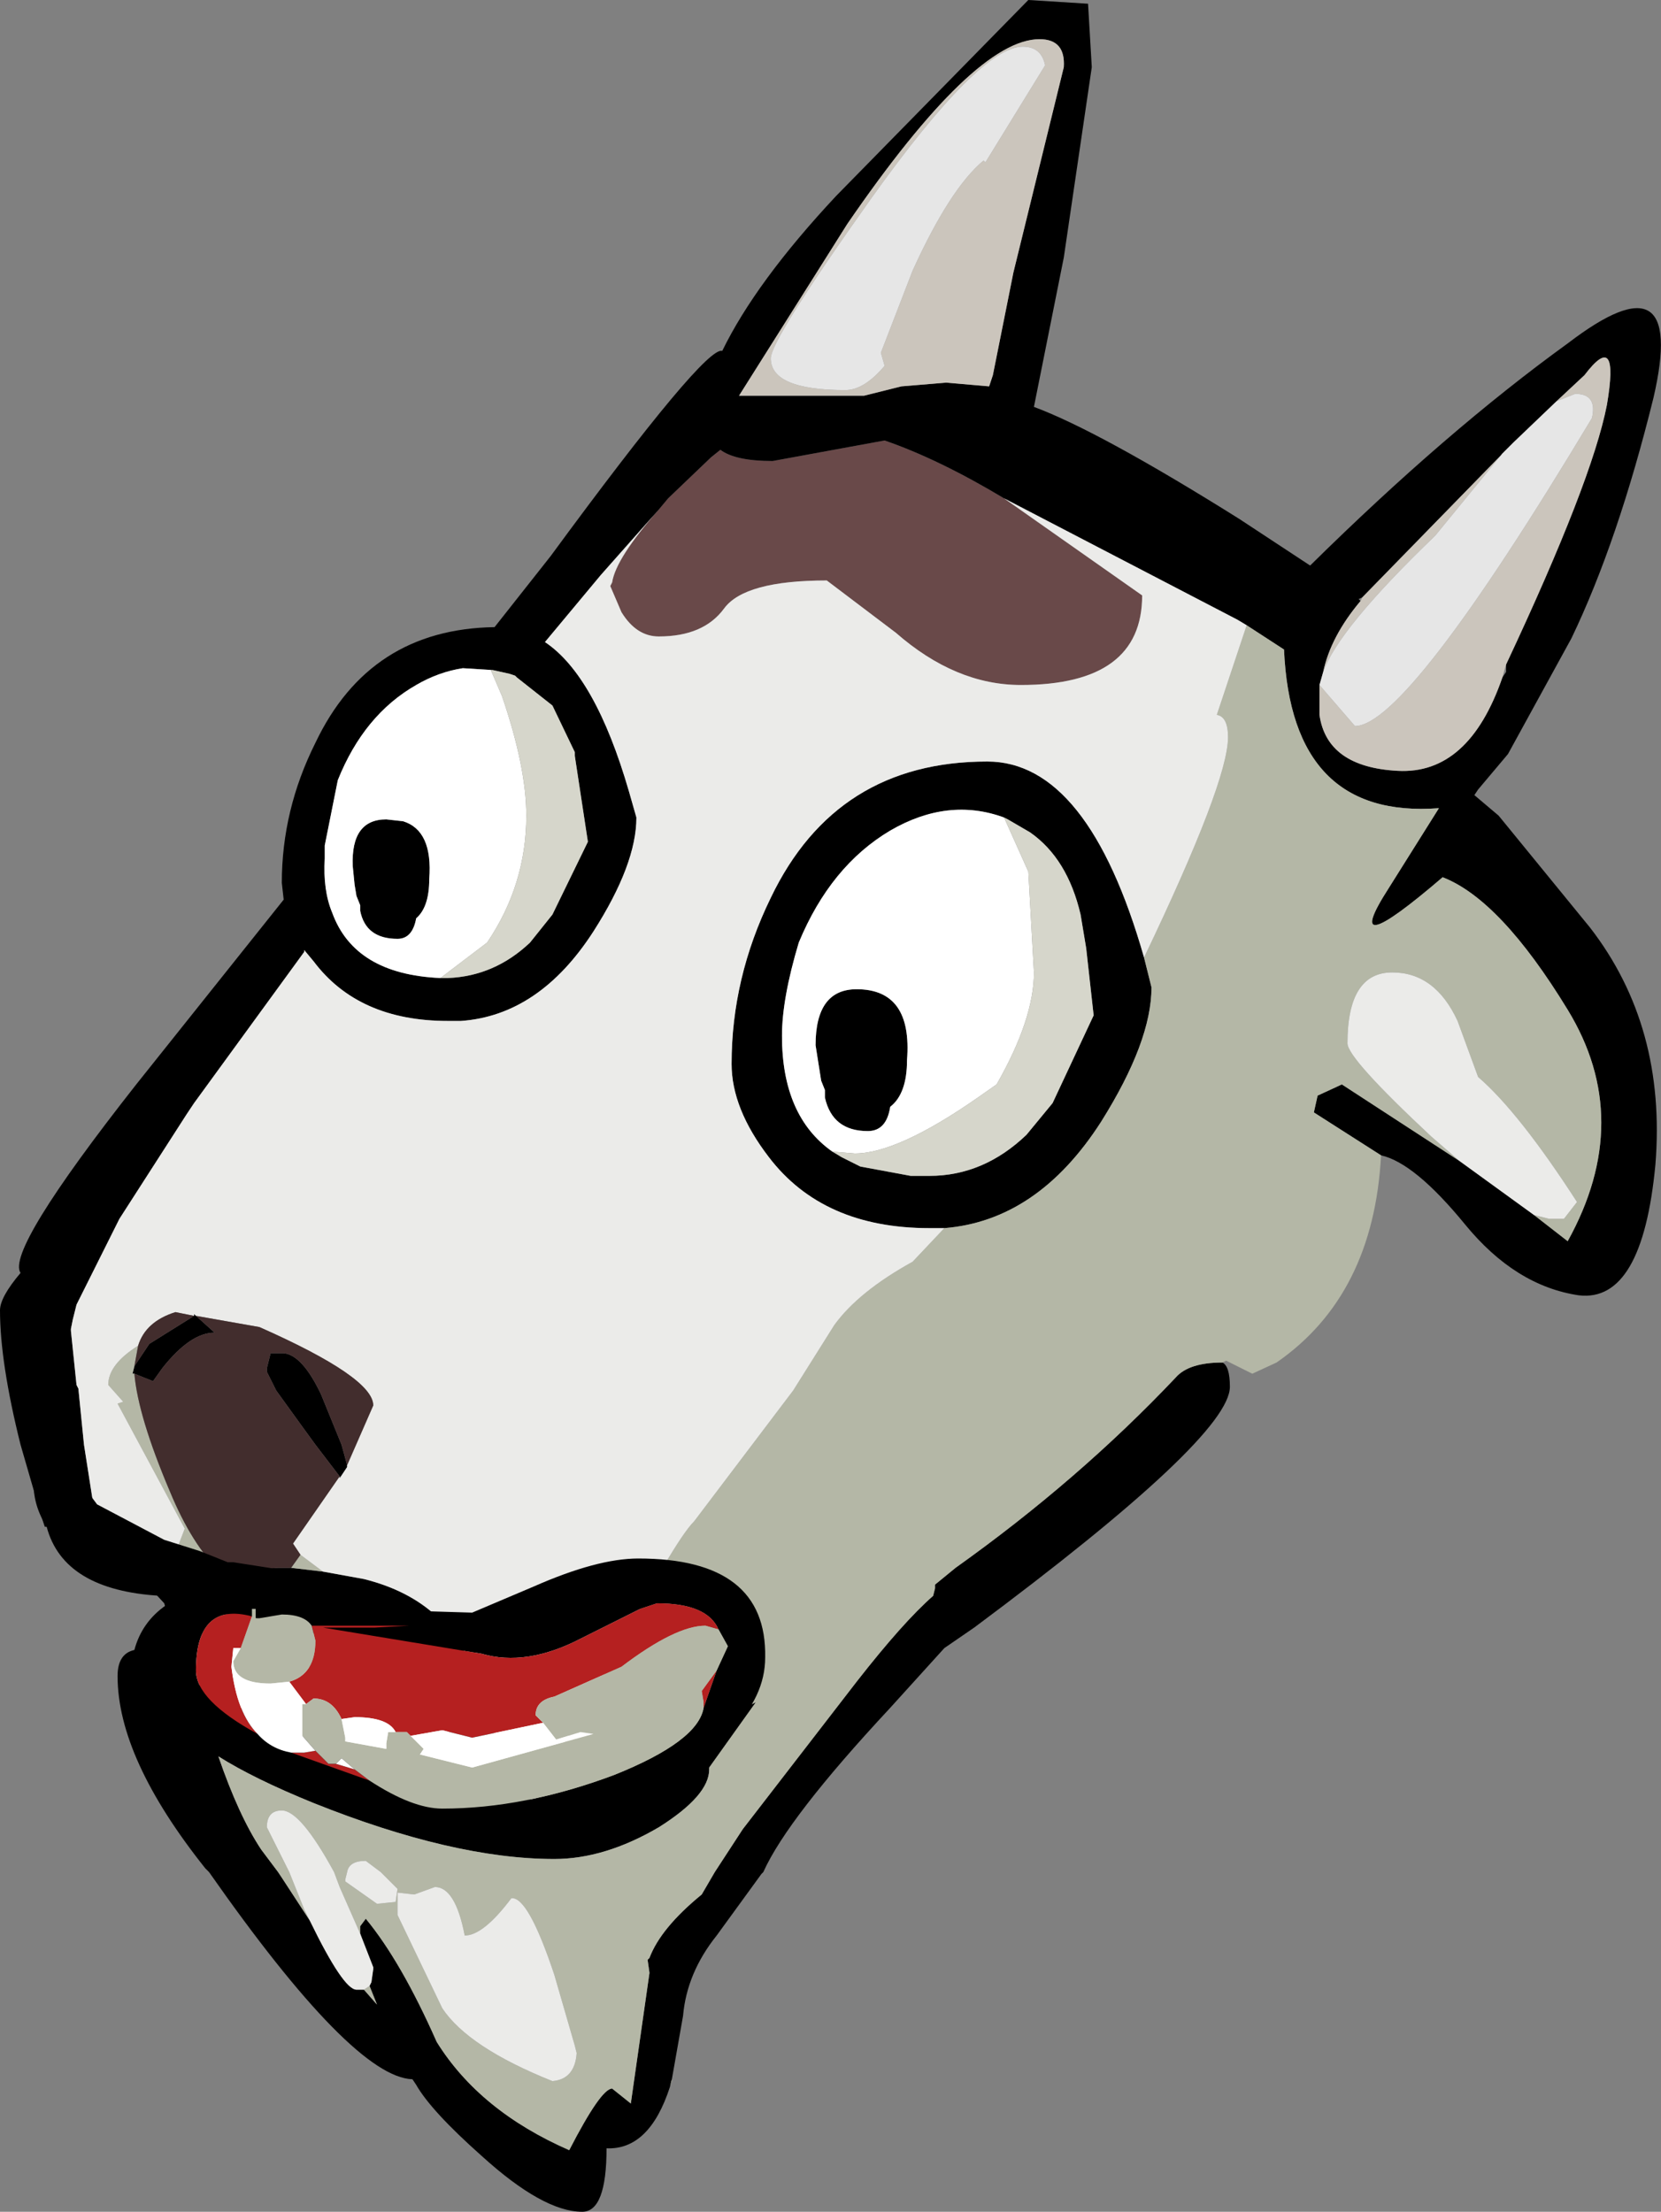 <?xml version="1.0" encoding="UTF-8" standalone="no"?>
<svg xmlns:xlink="http://www.w3.org/1999/xlink" height="59.25px" width="44.5px" xmlns="http://www.w3.org/2000/svg">
  <rect width="100%" height="100%" fill="#808080" stroke="none"/>
  <g transform="matrix(1.0, 0.0, 0.0, 1.0, -0.45, 15.2)">
    <path d="M18.1 -1.55 L18.35 -1.85 19.5 -2.95 19.75 -3.15 Q20.15 -2.85 21.15 -2.85 L24.15 -3.4 Q25.6 -2.9 27.35 -1.85 L31.05 0.75 Q31.05 3.15 27.8 3.15 26.05 3.15 24.45 1.75 L22.6 0.35 Q20.4 0.35 19.85 1.1 19.3 1.85 18.1 1.85 17.5 1.85 17.1 1.2 L16.8 0.5 16.85 0.4 Q16.95 -0.25 18.1 -1.55" fill="#694949" fill-rule="evenodd" stroke="none"/>
    <path d="M27.35 -1.85 Q25.6 -2.9 24.15 -3.4 L21.15 -2.85 Q20.15 -2.85 19.75 -3.15 L19.5 -2.95 18.35 -1.85 18.1 -1.55 16.55 0.2 15.05 2.0 Q16.4 2.9 17.3 6.0 L17.5 6.7 Q17.5 7.95 16.35 9.75 14.9 12.0 12.8 12.15 L12.45 12.15 Q10.05 12.15 8.85 10.55 L8.6 10.25 8.6 10.3 5.65 14.35 5.45 14.65 3.65 17.45 2.55 19.65 2.5 19.75 2.4 20.15 2.35 20.4 2.35 20.45 2.5 21.9 2.55 22.0 2.7 23.5 2.95 25.1 3.35 25.7 5.15 26.4 Q5.9 26.7 6.15 26.95 L6.35 26.9 7.9 26.8 8.25 26.8 9.1 26.9 10.2 27.1 Q11.4 27.4 12.15 28.1 L12.65 28.7 13.1 29.35 13.4 30.05 13.7 31.2 13.6 31.4 13.4 31.65 13.1 31.85 12.6 31.55 12.25 30.55 11.7 29.75 Q11.1 29.2 10.0 28.85 L7.1 28.1 5.95 28.0 5.85 27.95 5.65 28.5 5.3 29.35 5.65 29.85 6.35 30.3 9.75 31.85 14.8 33.05 15.25 33.15 15.55 32.95 16.0 33.0 19.65 31.0 20.35 30.35 20.5 30.5 20.7 30.4 19.45 32.15 19.45 32.2 Q19.45 32.9 18.1 33.75 16.65 34.6 15.3 34.6 12.6 34.6 8.85 33.1 7.25 32.45 6.3 31.85 6.85 33.45 7.45 34.35 L7.9 34.95 8.0 35.1 8.75 36.25 Q9.65 38.1 10.0 38.1 L10.2 38.1 10.55 38.5 10.35 38.0 10.4 37.9 10.45 37.55 10.45 37.5 10.1 36.6 10.1 36.45 10.1 36.4 10.25 36.2 Q11.2 37.35 12.15 39.5 13.3 41.35 15.7 42.4 16.55 40.75 16.85 40.75 L17.35 41.15 17.85 37.65 17.8 37.3 17.85 37.25 Q18.15 36.45 19.25 35.55 L19.6 34.95 20.35 33.8 23.4 29.85 Q24.65 28.25 25.45 27.55 L25.5 27.35 25.5 27.25 26.05 26.8 Q29.35 24.45 31.95 21.7 32.3 21.3 33.2 21.3 33.4 21.4 33.4 21.95 33.4 23.3 26.55 28.4 L25.75 28.95 24.3 30.55 Q21.55 33.5 20.9 34.95 L20.85 35.0 19.65 36.65 Q18.85 37.65 18.75 38.8 L18.45 40.5 18.4 40.7 Q17.85 42.4 16.7 42.35 16.7 44.05 16.05 44.05 15.0 44.05 13.35 42.55 12.0 41.35 11.6 40.65 L11.5 40.5 Q9.9 40.45 6.05 34.95 L5.95 34.85 Q3.6 31.9 3.6 29.7 3.6 29.1 4.05 29.0 4.25 28.25 4.9 27.8 5.05 27.65 5.25 27.6 L5.2 27.55 5.15 27.55 4.75 27.55 Q2.15 27.4 1.7 25.7 L1.65 25.7 1.55 25.4 1.0 23.5 Q0.45 21.3 0.45 19.9 0.45 19.55 1.0 18.9 0.6 18.3 4.1 13.85 L8.05 8.9 8.0 8.45 Q8.0 6.5 8.9 4.7 10.35 1.65 13.7 1.6 L15.2 -0.3 Q19.35 -5.95 19.8 -5.8 20.7 -7.65 22.85 -9.95 L28.0 -15.2 29.6 -15.1 29.7 -13.4 28.95 -8.3 28.15 -4.3 Q29.9 -3.65 33.65 -1.3 L35.55 -0.05 Q39.2 -3.65 42.45 -6.0 45.65 -8.45 44.75 -4.55 43.8 -0.7 42.55 1.9 L40.85 5.0 40.05 5.95 39.95 6.1 40.6 6.65 43.05 9.65 Q45.1 12.3 44.8 16.0 44.45 19.7 42.75 19.5 41.05 19.25 39.7 17.6 38.35 15.95 37.45 15.75 L35.65 14.6 35.75 14.15 36.4 13.85 39.55 15.9 41.55 17.35 42.45 18.05 Q44.25 14.8 42.45 11.85 40.65 8.9 39.1 8.3 36.3 10.7 37.65 8.6 L39.0 6.45 Q35.05 6.75 34.85 2.2 L33.85 1.55 33.6 1.4 27.35 -1.85 M28.95 -13.4 Q29.0 -14.15 28.3 -14.15 26.55 -14.15 23.15 -9.2 L20.25 -4.6 23.6 -4.6 24.6 -4.85 25.8 -4.95 26.95 -4.85 27.05 -5.15 27.6 -7.9 28.95 -13.4 M41.0 -3.35 L36.95 0.8 36.85 0.85 36.9 0.9 Q36.1 1.85 35.9 2.8 L35.8 3.15 35.8 3.95 Q36.0 5.35 37.9 5.45 39.8 5.55 40.7 2.95 L40.8 2.8 40.8 2.6 Q43.1 -2.3 43.5 -4.35 43.85 -6.4 42.9 -5.15 L42.15 -4.45 41.0 -3.35 M31.1 10.45 L31.3 11.25 Q31.3 12.7 29.95 14.85 28.25 17.5 25.75 17.7 L25.35 17.7 Q22.5 17.7 21.05 15.8 20.05 14.5 20.05 13.3 20.05 11.0 21.1 8.85 22.85 5.2 26.9 5.2 29.6 5.2 31.1 10.45 M27.35 6.7 Q25.85 6.15 24.3 7.05 22.7 8.0 21.85 10.05 21.4 11.55 21.4 12.55 21.4 14.7 22.75 15.65 L23.0 15.8 23.5 16.05 24.85 16.3 25.25 16.3 25.35 16.3 Q26.8 16.3 27.95 15.2 L28.65 14.35 29.75 12.0 29.55 10.2 29.4 9.3 Q29.05 7.8 28.05 7.1 L27.45 6.75 27.35 6.7 M23.7 15.1 Q22.75 15.1 22.55 14.2 L22.55 14.0 22.45 13.75 22.3 12.8 Q22.3 11.3 23.4 11.3 24.9 11.3 24.75 13.2 24.75 14.1 24.3 14.45 24.2 15.1 23.7 15.1 M12.25 11.0 L12.35 11.0 12.45 11.0 Q13.7 10.95 14.65 10.05 L15.25 9.3 16.2 7.35 15.85 5.05 15.85 4.95 15.25 3.7 14.3 2.95 14.25 2.9 14.1 2.85 13.65 2.75 12.85 2.7 Q12.2 2.8 11.6 3.15 10.2 3.95 9.5 5.7 L9.15 7.45 9.15 7.8 Q9.1 8.65 9.35 9.25 9.95 10.9 12.25 11.0 M11.25 6.8 Q12.05 7.05 11.95 8.35 11.95 9.1 11.6 9.4 11.5 9.95 11.1 9.95 10.25 9.95 10.1 9.2 L10.1 9.05 10.0 8.8 9.95 8.5 9.9 8.0 Q9.85 6.75 10.8 6.75 L11.25 6.8 M4.05 21.6 L4.0 21.6 4.05 21.4 4.45 20.8 5.65 20.05 5.65 20.0 5.7 20.05 6.2 20.5 Q5.55 20.5 4.8 21.45 L4.55 21.8 4.05 21.6 M9.55 24.35 L8.9 23.5 8.5 22.95 7.85 22.05 7.6 21.55 7.6 21.45 7.7 21.05 8.05 21.05 Q8.55 21.1 9.05 22.15 L9.6 23.5 9.75 24.05 9.75 24.1 9.55 24.4 9.55 24.35" fill="#000000" fill-rule="evenodd" stroke="none"/>
    <path d="M28.45 -13.45 Q28.35 -13.95 27.85 -13.95 26.7 -13.95 23.8 -9.9 21.1 -6.1 21.1 -5.6 21.1 -4.75 23.1 -4.75 23.6 -4.75 24.15 -5.4 L24.05 -5.75 24.9 -7.95 Q25.9 -10.15 26.8 -10.9 L26.85 -10.85 28.45 -13.45 M28.95 -13.4 L27.6 -7.9 27.05 -5.15 26.95 -4.85 25.8 -4.95 24.6 -4.85 23.6 -4.6 20.25 -4.6 23.15 -9.2 Q26.55 -14.15 28.3 -14.15 29.0 -14.15 28.95 -13.4 M41.0 -3.35 L40.7 -3.05 38.9 -0.85 Q36.3 1.65 35.9 2.8 36.1 1.85 36.9 0.9 L36.95 0.8 41.0 -3.35 M35.8 3.15 L36.75 4.25 Q38.15 4.25 43.1 -4.0 43.25 -4.65 42.65 -4.65 L42.15 -4.45 42.9 -5.15 Q43.85 -6.4 43.5 -4.35 43.1 -2.3 40.8 2.6 L40.7 2.95 Q39.8 5.55 37.9 5.45 36.0 5.35 35.8 3.95 L35.8 3.15" fill="#cbc5bc" fill-rule="evenodd" stroke="none"/>
    <path d="M28.45 -13.45 L26.85 -10.85 26.8 -10.9 Q25.9 -10.15 24.9 -7.95 L24.05 -5.75 24.15 -5.4 Q23.6 -4.75 23.1 -4.75 21.1 -4.75 21.1 -5.6 21.1 -6.1 23.8 -9.9 26.7 -13.95 27.85 -13.95 28.35 -13.95 28.45 -13.45 M35.9 2.8 Q36.3 1.65 38.9 -0.85 L40.7 -3.05 41.0 -3.35 42.15 -4.45 42.65 -4.65 Q43.25 -4.65 43.1 -4.0 38.15 4.25 36.75 4.25 L35.8 3.15 35.9 2.8" fill="#e6e6e6" fill-rule="evenodd" stroke="none"/>
    <path d="M33.85 1.55 L34.85 2.2 Q35.05 6.75 39.0 6.45 L37.65 8.6 Q36.3 10.7 39.1 8.3 40.65 8.9 42.45 11.85 44.25 14.8 42.45 18.05 L41.55 17.35 41.95 17.45 42.15 17.45 42.35 17.45 42.7 17.0 Q41.15 14.6 40.05 13.65 L39.5 12.15 Q38.9 10.85 37.75 10.85 36.55 10.85 36.55 12.75 36.55 13.15 38.8 15.25 L39.55 15.9 36.4 13.85 35.75 14.15 35.65 14.6 37.45 15.75 Q37.25 19.5 34.65 21.3 L34.0 21.6 33.3 21.25 33.2 21.3 Q32.3 21.3 31.95 21.7 29.35 24.45 26.05 26.8 L25.5 27.25 25.5 27.35 25.45 27.55 Q24.65 28.25 23.4 29.85 L20.35 33.8 19.6 34.95 19.25 35.55 Q18.15 36.45 17.85 37.25 L17.8 37.3 17.85 37.65 17.35 41.15 16.85 40.75 Q16.55 40.75 15.7 42.4 13.3 41.35 12.15 39.5 11.2 37.35 10.25 36.2 L10.1 36.4 10.1 36.45 10.1 36.6 9.55 35.35 9.4 34.95 Q8.5 33.3 8.0 33.3 7.6 33.3 7.6 33.75 L8.2 34.95 8.6 35.95 8.75 36.25 8.0 35.1 7.9 34.95 7.45 34.35 Q6.85 33.45 6.3 31.85 7.25 32.45 8.85 33.1 12.6 34.6 15.3 34.6 16.65 34.6 18.1 33.75 19.45 32.9 19.45 32.2 L19.45 32.15 20.7 30.4 20.5 30.5 20.35 30.35 19.65 31.0 16.0 33.0 15.55 32.95 15.25 33.15 14.8 33.05 15.15 32.2 16.8 29.4 Q18.5 26.1 19.05 25.55 L21.7 22.05 22.8 20.3 Q23.45 19.4 24.9 18.6 L25.75 17.7 Q28.25 17.5 29.95 14.85 31.3 12.7 31.3 11.25 L31.1 10.45 Q33.35 5.75 33.35 4.55 33.35 4.0 33.05 3.95 L33.85 1.55 M4.75 27.55 L5.15 27.55 5.2 27.55 5.25 27.6 Q5.05 27.65 4.9 27.8 L4.75 27.55 M18.4 40.7 L18.45 40.5 18.45 40.55 18.4 40.7 M10.35 38.0 L10.55 38.5 10.2 38.1 10.35 38.0 M5.65 28.5 L5.85 27.95 5.95 28.0 7.1 28.1 10.0 28.85 Q11.1 29.2 11.7 29.75 L11.45 29.75 Q8.7 29.75 5.65 28.5 M13.1 29.35 L12.65 28.7 12.15 28.1 12.65 28.2 Q13.4 28.3 13.4 28.55 L13.1 29.35 M9.1 26.9 L8.25 26.8 8.5 26.45 9.1 26.9 M6.35 26.9 L6.15 26.95 Q5.9 26.7 5.15 26.4 L5.4 25.75 3.6 22.4 3.75 22.35 3.35 21.9 Q3.35 21.35 4.15 20.85 L4.05 21.4 4.0 21.6 4.05 21.6 Q4.15 22.75 5.0 24.75 5.6 26.2 6.35 26.9 M2.5 19.75 L2.55 19.65 2.5 19.75 M12.1 35.35 L11.55 35.55 11.1 35.5 11.1 36.1 12.3 38.6 Q13.0 39.65 15.25 40.55 15.85 40.5 15.9 39.8 L15.85 39.6 15.3 37.7 Q14.6 35.6 14.15 35.65 13.4 36.65 12.9 36.65 12.65 35.35 12.1 35.35 M11.1 35.4 L10.65 34.95 10.25 34.65 Q9.8 34.65 9.75 34.95 L9.7 35.15 9.7 35.2 10.55 35.8 11.05 35.75 11.1 35.4" fill="#b4b7a6" fill-rule="evenodd" stroke="none"/>
    <path d="M18.1 -1.55 Q16.95 -0.25 16.85 0.4 L16.8 0.5 17.1 1.2 Q17.5 1.85 18.1 1.85 19.3 1.85 19.85 1.1 20.4 0.35 22.6 0.35 L24.45 1.75 Q26.05 3.15 27.8 3.15 31.05 3.15 31.05 0.75 L27.35 -1.85 33.6 1.4 33.85 1.55 33.05 3.95 Q33.35 4.0 33.35 4.55 33.35 5.75 31.1 10.45 29.6 5.2 26.9 5.2 22.85 5.2 21.1 8.85 20.05 11.0 20.05 13.3 20.05 14.5 21.05 15.8 22.5 17.7 25.35 17.7 L25.75 17.7 24.9 18.6 Q23.45 19.4 22.8 20.3 L21.7 22.05 19.05 25.55 Q18.5 26.1 16.8 29.4 L15.15 32.2 14.8 33.05 9.75 31.85 6.35 30.3 5.65 29.85 5.3 29.35 5.65 28.5 Q8.7 29.75 11.45 29.75 L11.7 29.75 12.25 30.55 12.6 31.55 13.1 31.85 13.4 31.65 13.6 31.4 13.7 31.2 13.4 30.05 13.1 29.35 13.4 28.55 Q13.4 28.3 12.65 28.2 L12.15 28.1 Q11.4 27.4 10.2 27.1 L9.1 26.9 8.5 26.45 8.3 26.15 9.55 24.35 9.55 24.4 9.75 24.1 9.75 24.05 10.45 22.45 Q10.45 21.7 7.4 20.35 L5.7 20.05 5.65 20.0 5.65 20.05 5.15 19.95 Q4.35 20.2 4.15 20.85 3.35 21.35 3.35 21.9 L3.75 22.35 3.6 22.4 5.4 25.75 5.15 26.4 3.35 25.7 2.95 25.1 2.7 23.5 2.55 22.0 2.5 21.9 2.35 20.45 2.35 20.4 2.4 20.15 2.5 19.75 2.55 19.65 3.65 17.45 5.45 14.65 5.65 14.35 8.6 10.3 8.6 10.25 8.85 10.55 Q10.05 12.15 12.45 12.15 L12.8 12.15 Q14.9 12.0 16.35 9.75 17.5 7.95 17.5 6.7 L17.3 6.0 Q16.4 2.9 15.05 2.0 L16.55 0.2 18.1 -1.55 M41.55 17.35 L39.55 15.9 38.8 15.25 Q36.55 13.15 36.55 12.75 36.55 10.85 37.75 10.85 38.9 10.85 39.5 12.15 L40.05 13.65 Q41.15 14.6 42.7 17.0 L42.35 17.45 42.15 17.45 41.95 17.45 41.55 17.35 M10.1 36.6 L10.45 37.5 10.45 37.55 10.4 37.9 10.35 38.0 10.2 38.1 10.0 38.1 Q9.65 38.1 8.75 36.25 L8.6 35.95 8.2 34.95 7.6 33.75 Q7.6 33.3 8.0 33.3 8.5 33.3 9.4 34.95 L9.55 35.35 10.1 36.6 M11.1 35.4 L11.05 35.75 10.55 35.8 9.7 35.2 9.7 35.15 9.75 34.95 Q9.8 34.65 10.25 34.65 L10.65 34.95 11.1 35.4 M12.1 35.35 Q12.65 35.35 12.9 36.65 13.4 36.65 14.15 35.65 14.6 35.6 15.3 37.7 L15.85 39.6 15.9 39.8 Q15.85 40.5 15.25 40.55 13.0 39.65 12.3 38.6 L11.1 36.1 11.1 35.5 11.55 35.55 12.1 35.35" fill="#ebebe9" fill-rule="evenodd" stroke="none"/>
    <path d="M22.75 15.65 Q21.4 14.7 21.4 12.55 21.4 11.55 21.85 10.05 22.7 8.0 24.3 7.05 25.85 6.15 27.35 6.7 L28.0 8.15 28.15 10.85 Q28.15 12.1 27.15 13.85 L26.65 14.2 Q24.5 15.7 23.35 15.7 L22.75 15.65 M23.7 15.1 Q24.2 15.1 24.3 14.45 24.75 14.1 24.75 13.2 24.9 11.3 23.4 11.3 22.3 11.3 22.3 12.8 L22.45 13.75 22.55 14.0 22.55 14.2 Q22.75 15.1 23.7 15.1 M13.65 2.75 L13.6 2.75 13.9 3.45 Q14.55 5.35 14.55 6.65 14.55 8.5 13.5 10.05 L12.25 11.0 Q9.95 10.9 9.35 9.25 9.1 8.65 9.15 7.8 L9.15 7.45 9.5 5.7 Q10.2 3.95 11.6 3.15 12.2 2.8 12.85 2.7 L13.65 2.75 M11.25 6.8 L10.8 6.75 Q9.85 6.75 9.9 8.0 L9.95 8.5 10.0 8.8 10.1 9.05 10.1 9.2 Q10.25 9.95 11.1 9.95 11.5 9.95 11.6 9.4 11.95 9.1 11.95 8.35 12.05 7.05 11.25 6.8" fill="#ffffff" fill-rule="evenodd" stroke="none"/>
    <path d="M22.75 15.65 L23.35 15.7 Q24.5 15.7 26.65 14.2 L27.15 13.85 Q28.15 12.1 28.15 10.85 L28.0 8.15 27.35 6.7 27.45 6.75 28.05 7.1 Q29.05 7.8 29.4 9.3 L29.55 10.2 29.75 12.0 28.65 14.35 27.95 15.2 Q26.8 16.3 25.35 16.3 L25.25 16.3 24.85 16.3 23.5 16.05 23.0 15.8 22.75 15.65 M13.65 2.75 L14.1 2.85 14.25 2.9 14.3 2.95 15.25 3.7 15.85 4.95 15.85 5.05 16.2 7.35 15.25 9.3 14.65 10.05 Q13.7 10.95 12.45 11.0 L12.35 11.0 12.25 11.0 13.5 10.05 Q14.55 8.5 14.55 6.65 14.55 5.35 13.9 3.45 L13.6 2.75 13.65 2.75" fill="#d6d6cb" fill-rule="evenodd" stroke="none"/>
    <path d="M8.25 26.8 L7.9 26.8 6.35 26.9 Q5.6 26.2 5.0 24.75 4.15 22.75 4.05 21.6 L4.55 21.8 4.8 21.45 Q5.55 20.5 6.2 20.5 L5.7 20.05 7.4 20.35 Q10.45 21.7 10.45 22.45 L9.75 24.05 9.6 23.5 9.05 22.15 Q8.55 21.1 8.05 21.05 L7.7 21.05 7.6 21.45 7.6 21.55 7.85 22.05 8.5 22.95 8.9 23.5 9.55 24.35 8.3 26.15 8.5 26.45 8.25 26.8 M4.05 21.4 L4.15 20.85 Q4.35 20.2 5.15 19.95 L5.65 20.05 4.45 20.8 4.05 21.4" fill="#422d2d" fill-rule="evenodd" stroke="none"/>
    <path d="M1.9 23.55 L3.05 25.1 4.85 26.05 5.8 26.35 6.55 26.65 6.7 26.65 9.9 27.15 Q11.25 27.4 11.45 27.95 L13.1 28.0 14.75 27.3 Q16.45 26.55 17.55 26.55 21.0 26.55 20.95 29.2 20.95 31.3 17.25 32.9 L16.45 33.25 12.0 33.65 11.95 33.65 Q8.5 32.75 6.7 31.65 L6.0 31.15 Q4.7 30.05 4.7 28.8 L4.95 28.1 4.85 27.75 4.25 27.1 Q3.0 25.85 1.7 25.7 1.35 25.15 1.35 24.55 1.35 23.55 1.9 23.55 M19.7 28.45 Q19.4 27.75 18.05 27.75 L17.6 27.9 16.0 28.7 Q14.55 29.45 13.35 29.1 L9.1 28.4 10.5 28.4 11.4 28.35 8.8 28.35 Q8.6 28.05 8.0 28.05 L7.4 28.15 7.3 28.15 7.3 27.9 7.2 27.9 7.2 28.1 Q5.7 27.7 5.7 29.55 5.7 30.35 7.35 31.25 7.7 31.65 8.25 31.75 L10.35 32.5 Q11.5 33.25 12.3 33.25 14.5 33.25 16.9 32.35 19.15 31.45 19.3 30.55 L19.65 29.55 19.95 28.9 19.7 28.45 M11.4 28.35 L11.4 28.3 11.4 28.35" fill="#000000" fill-rule="evenodd" stroke="none"/>
    <path d="M8.8 28.35 L11.4 28.35 10.5 28.4 9.1 28.4 13.35 29.1 Q14.55 29.45 16.0 28.7 L17.6 27.9 18.05 27.75 Q19.4 27.75 19.7 28.45 L19.35 28.35 Q18.55 28.35 17.1 29.45 L15.3 30.25 Q14.8 30.35 14.8 30.75 L15.0 30.95 13.1 31.35 12.3 31.15 11.45 31.3 11.35 31.2 11.05 31.2 Q10.85 30.8 9.95 30.8 L9.6 30.85 Q9.35 30.3 8.85 30.3 L8.65 30.45 8.2 29.85 Q8.9 29.65 8.9 28.75 L8.8 28.35 M19.65 29.55 L19.3 30.55 19.3 30.4 19.25 30.1 19.65 29.55 M10.35 32.5 L8.25 31.75 8.6 31.75 8.9 31.7 9.25 32.05 9.45 32.05 9.95 32.2 10.35 32.5 M7.35 31.25 Q5.7 30.35 5.7 29.55 5.7 27.7 7.2 28.1 L6.9 28.95 6.7 28.95 6.65 29.45 Q6.8 30.7 7.35 31.25 M7.3 28.15 L7.4 28.15 7.3 28.15" fill="#b52020" fill-rule="evenodd" stroke="none"/>
    <path d="M8.8 28.35 L8.9 28.75 Q8.9 29.65 8.2 29.85 L7.7 29.9 Q6.7 29.9 6.7 29.3 L6.9 28.95 7.2 28.1 7.2 27.9 7.3 27.9 7.3 28.15 7.4 28.15 8.0 28.05 Q8.6 28.05 8.8 28.35 M8.65 30.45 L8.85 30.3 Q9.35 30.3 9.6 30.85 L9.7 31.35 9.7 31.45 10.8 31.65 10.8 31.5 10.85 31.2 11.05 31.2 11.35 31.2 11.45 31.3 11.8 31.65 11.7 31.8 13.1 32.15 16.35 31.25 16.0 31.2 15.35 31.4 15.0 30.95 14.8 30.75 Q14.8 30.35 15.3 30.25 L17.1 29.45 Q18.55 28.35 19.35 28.35 L19.7 28.45 19.95 28.9 19.65 29.55 19.25 30.1 19.3 30.4 19.3 30.55 Q19.15 31.45 16.9 32.35 14.5 33.25 12.3 33.25 11.5 33.25 10.35 32.5 L9.95 32.2 9.6 31.9 9.45 32.05 9.25 32.05 8.9 31.7 8.55 31.3 8.55 30.45 8.65 30.45" fill="#b4b7a6" fill-rule="evenodd" stroke="none"/>
    <path d="M8.2 29.85 L8.65 30.45 8.55 30.45 8.55 31.3 8.9 31.7 8.6 31.75 8.25 31.75 Q7.7 31.65 7.35 31.25 6.8 30.7 6.65 29.45 L6.7 28.95 6.9 28.95 6.7 29.3 Q6.7 29.9 7.7 29.9 L8.2 29.85 M9.6 30.85 L9.95 30.8 Q10.85 30.8 11.05 31.2 L10.85 31.2 10.8 31.5 10.8 31.65 9.7 31.45 9.7 31.35 9.6 30.85 M11.45 31.3 L12.3 31.15 13.1 31.35 15.0 30.95 15.35 31.4 16.0 31.2 16.35 31.25 13.1 32.15 11.7 31.8 11.8 31.65 11.45 31.3 M9.45 32.05 L9.6 31.9 9.95 32.2 9.45 32.05" fill="#ffffff" fill-rule="evenodd" stroke="none"/>
  </g>
</svg>

